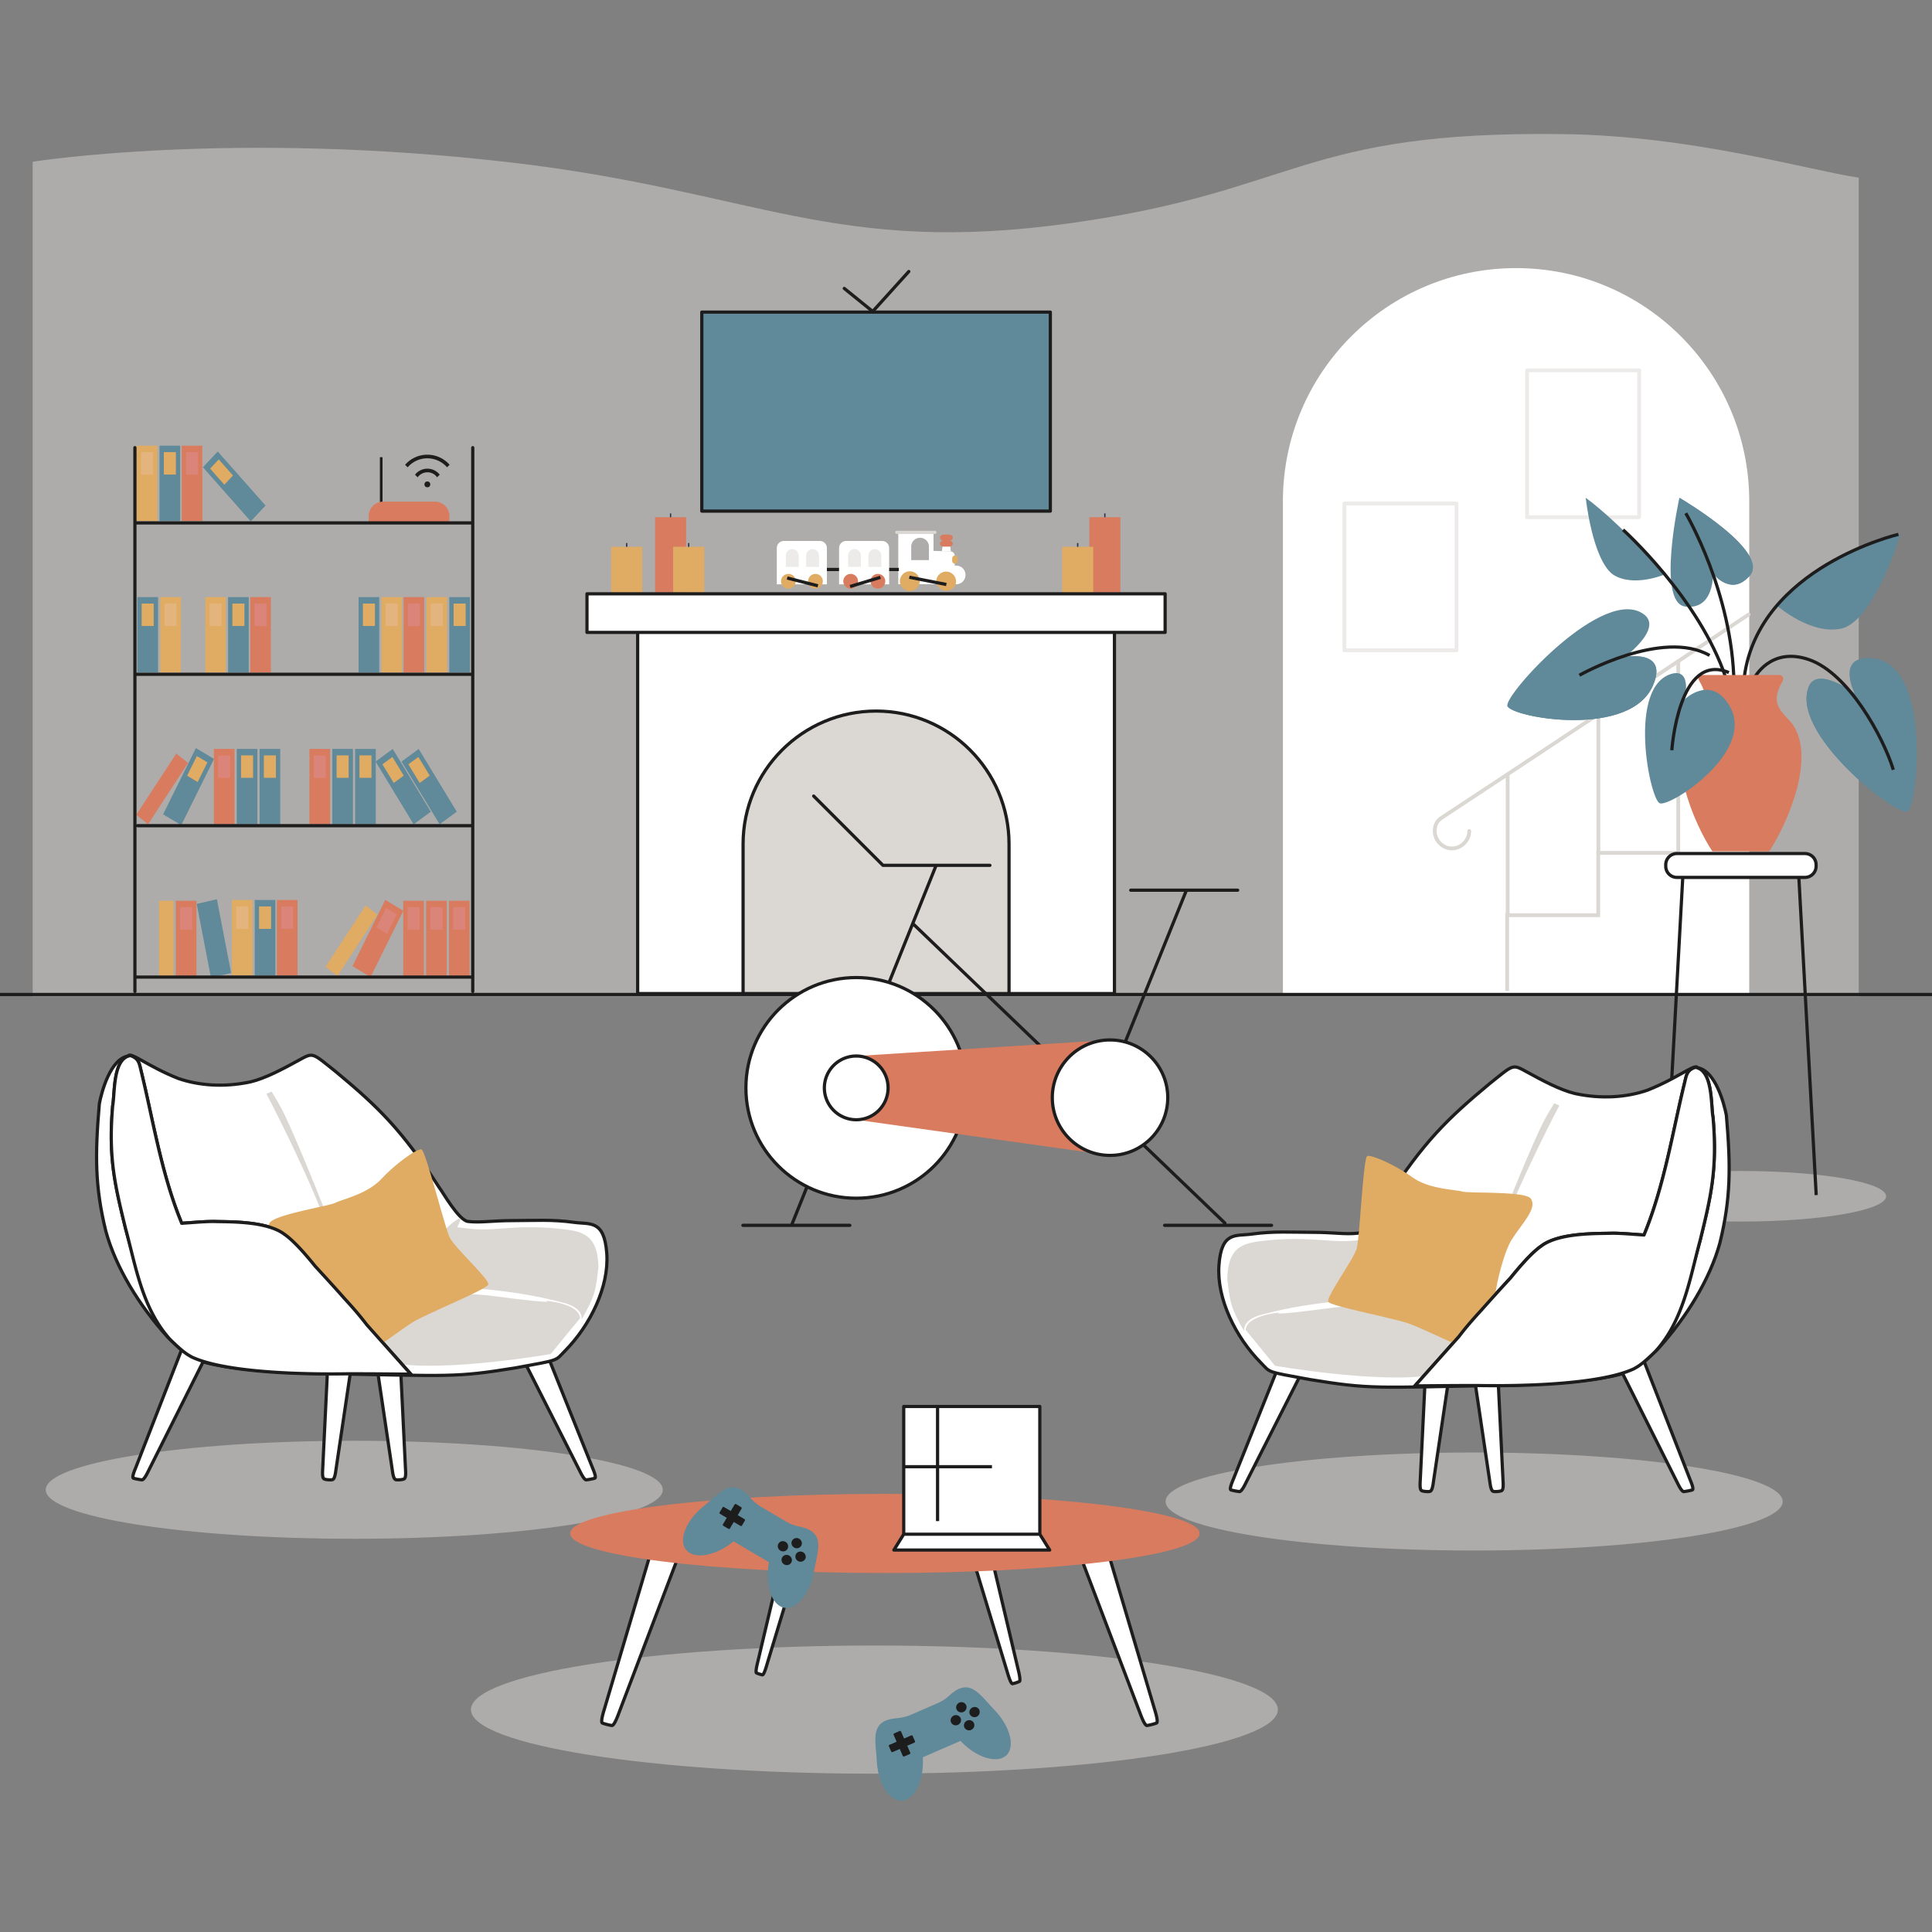 <svg width="450" height="450" viewBox="0 0 450 450" fill="none" xmlns="http://www.w3.org/2000/svg"><rect x="0" y="0" width="450" height="450" fill="#808080" stroke="none"/><g clip-path="url(#clip0_1398_999)"><g clip-path="url(#clip1_1398_999)"><path opacity=".5" d="M432.938 41.383c-11.897-1.781-38.761-9.758-68.818-10.148-61.29-.796-61.548 13.248-114.371 20.688-55.43 7.807-73.703-7.417-130.499-14.053-65.277-7.627-111.64-.196-111.64-.196V232.05h425.328V41.383z" fill="#DBD8D4"/><path d="M407.431 231.624V116.753c0-29.994-24.314-54.309-54.308-54.309s-54.309 24.315-54.309 54.309v114.872" fill="#fff"/><path d="M407.291 184.143h-16.394v14.514h-18.632v14.512h-21.219v17.661" stroke="#DBD8D4" stroke-width=".881" stroke-miterlimit="10"/><path d="M342.218 193.565c0 2.188-1.855 4.047-4.043 4.047-2.187 0-3.992-1.875-3.992-4.063 0-1.409.597-2.416 1.553-3.038 6.104-3.971 71.554-47.371 71.554-47.371" stroke="#DBD8D4" stroke-width=".881" stroke-linecap="round" stroke-linejoin="round"/><path d="M390.896 184.143v-30.435M372.297 198.939v-33.113M351.161 213.169v-33.112" stroke="#DBD8D4" stroke-width=".881" stroke-miterlimit="10"/><path d="M450 231.634H-.587" stroke="#1E1D1D" stroke-width=".749" stroke-miterlimit="10"/><path opacity=".5" d="M381.798 86.276h-26.115v34.193h26.115V86.276zM339.244 117.276h-26.115v34.193h26.115v-34.193z" stroke="#DBD8D4" stroke-width=".881" stroke-linecap="round" stroke-linejoin="round"/><path opacity=".5" d="M343.358 361.145c39.688 0 71.862-5.111 71.862-11.415 0-6.304-32.174-11.415-71.862-11.415-39.688 0-71.862 5.111-71.862 11.415 0 6.304 32.174 11.415 71.862 11.415zM203.664 413.129c51.901 0 93.975-6.683 93.975-14.927s-42.074-14.927-93.975-14.927c-51.901 0-93.975 6.683-93.975 14.927s42.074 14.927 93.975 14.927z" fill="#DBD8D4"/><path d="M208.5 123.994c0 .2.162.362.361.362h8.918a.362.362 0 100-.724h-8.918c-.2 0-.361.163-.361.362z" fill="#DBD8D4"/><path d="M217.431 131.739v-7.383h-8.204v11.728h13.486a2.173 2.173 0 000-4.346l-5.282.001zm-3.128-6.48c1.14 0 2.063.923 2.063 2.062v3.144h-4.125v-3.144c0-1.139.923-2.062 2.062-2.062z" fill="#fff"/><path d="M221.367 128.425l-4.024-.117v3.596l5.029-.165v-2.309c0-.555-.45-1.005-1.005-1.005z" fill="#fff"/><path d="M219.665 126.344c.046-.334.272-.578.536-.578h.465c.264 0 .49.244.536.578l.285 2.082h-2.107l.285-2.082z" fill="#fff"/><path d="M219.143 124.773a.896.896 0 01.631-.249h1.318c.243 0 .474.092.631.249.45.455.069 1.149-.631 1.149h-1.318c-.701 0-1.081-.694-.631-1.149zM219.143 127.07c.157.158.388.25.631.25h1.318a.893.893 0 00.631-.25c.45-.454.069-1.148-.631-1.148h-1.32c-.7 0-1.081.694-.631 1.148h.002z" fill="#D97B5E"/><path d="M221.784 130.673a.647.647 0 001.293 0v-.649a.647.647 0 00-1.293 0v.649zM214.181 135.768a2.306 2.306 0 10-4.543-.797 2.306 2.306 0 004.543.797zM222.666 135.742a2.307 2.307 0 00-4.551-.744 2.307 2.307 0 004.551.744z" fill="#E0AB62"/><path d="M209.367 132.642h-18.393M211.801 134.451l8.621 1.691" stroke="#1E1D1D" stroke-width=".749" stroke-miterlimit="10"/><path d="M197.077 125.999h8.383c.906 0 1.64.735 1.64 1.641v8.467h-11.664v-8.467c0-.906.735-1.641 1.641-1.641z" fill="#fff"/><path opacity=".5" d="M199.033 127.892c.827 0 1.5.673 1.5 1.5v2.659h-3v-2.659c0-.827.673-1.5 1.5-1.5zM203.767 127.892c.827 0 1.499.673 1.499 1.5v2.659h-2.999v-2.659c0-.827.672-1.5 1.5-1.5z" fill="#DBD8D4"/><path d="M198.137 137.101a1.713 1.713 0 100-3.427 1.713 1.713 0 000 3.427zM204.44 137.101a1.714 1.714 0 10.001-3.427 1.714 1.714 0 00-.001 3.427z" fill="#D97B5E"/><path d="M182.574 125.999h8.382c.906 0 1.641.735 1.641 1.641v8.467h-11.665v-8.467c0-.906.735-1.641 1.641-1.641h.001z" fill="#fff"/><path opacity=".5" d="M184.529 127.892c.827 0 1.499.673 1.499 1.5v2.659h-2.999v-2.659c0-.827.672-1.5 1.5-1.5zM189.263 127.892c.827 0 1.499.673 1.499 1.5v2.659h-2.999v-2.659c0-.827.672-1.5 1.5-1.5z" fill="#DBD8D4"/><path d="M183.633 137.101a1.713 1.713 0 100-3.427 1.713 1.713 0 000 3.427zM189.937 137.101a1.713 1.713 0 100-3.427 1.713 1.713 0 000 3.427z" fill="#E0AB62"/><path d="M198.002 136.605l7.067-2.133M183.353 134.628l7.155 1.82" stroke="#1E1D1D" stroke-width=".749" stroke-miterlimit="10"/><path fill-rule="evenodd" clip-rule="evenodd" d="M86.318 227.557l-4.22-2.523 7.636-15.426 4.219 2.523-7.635 15.426z" fill="#D97B5E"/><path fill-rule="evenodd" clip-rule="evenodd" d="M90.15 217.519l-2.466-1.475 2.273-4.592 2.465 1.474-2.273 4.593z" fill="#DB847A"/><path d="M98.733 209.802h-4.804v17.561h4.803v-17.561z" fill="#D97B5E"/><path d="M97.734 211.305h-2.806v5.227h2.806v-5.227z" fill="#DB847A"/><path d="M45.755 209.802h-4.803v17.561h4.803v-17.561z" fill="#D97B5E"/><path d="M44.757 211.305H41.95v5.227h2.807v-5.227z" fill="#DB847A"/><path d="M104.054 209.802h-4.803v17.561h4.803v-17.561z" fill="#D97B5E"/><path d="M103.055 211.305h-2.806v5.227h2.806v-5.227z" fill="#DB847A"/><path d="M109.376 209.802h-4.804v17.561h4.804v-17.561z" fill="#D97B5E"/><path d="M108.377 211.305h-2.806v5.227h2.806v-5.227z" fill="#DB847A"/><path d="M40.434 209.802H37.04v17.561h3.394v-17.561z" fill="#E0AB62"/><path fill-rule="evenodd" clip-rule="evenodd" d="M78.597 227.335l-2.758-2.175 9.317-14.267 2.757 2.175-9.316 14.267z" fill="#E0AB62"/><path fill-rule="evenodd" clip-rule="evenodd" d="M42.21 192.195l-4.22-2.523 7.636-15.426 4.22 2.523-7.635 15.426z" fill="#608999"/><path fill-rule="evenodd" clip-rule="evenodd" d="M46.042 182.156l-2.465-1.474 2.272-4.591 2.467 1.474-2.274 4.591z" fill="#E0AB62"/><path d="M54.625 174.44H49.82v17.561h4.804V174.44z" fill="#D97B5E"/><path d="M53.627 175.943H50.82v5.226h2.806v-5.226z" fill="#DB847A"/><path d="M59.947 174.44h-4.803v17.561h4.803V174.44z" fill="#608999"/><path d="M58.948 175.943h-2.806v5.226h2.806v-5.226z" fill="#E0AB62"/><path d="M65.269 174.44h-4.804v17.561h4.804V174.44z" fill="#608999"/><path d="M64.27 175.943h-2.807v5.226h2.807v-5.226z" fill="#E0AB62"/><path fill-rule="evenodd" clip-rule="evenodd" d="M34.49 191.974l-2.758-2.175 9.316-14.268 2.758 2.176-9.316 14.267z" fill="#D97B5E"/><path d="M76.88 174.44h-4.803v17.561h4.803V174.44z" fill="#D97B5E"/><path d="M75.881 175.943h-2.806v5.226h2.806v-5.226z" fill="#DB847A"/><path d="M82.202 174.44H77.4v17.561h4.803V174.44z" fill="#608999"/><path d="M81.204 175.943h-2.806v5.226h2.806v-5.226z" fill="#E0AB62"/><path d="M87.524 174.44H82.72v17.561h4.804V174.44z" fill="#608999"/><path d="M86.525 175.943H83.72v5.226h2.806v-5.226z" fill="#E0AB62"/><path d="M88.33 139.078h-4.803v17.562h4.804v-17.562z" fill="#608999"/><path d="M87.332 140.581h-2.807v5.227h2.807v-5.227zM93.652 139.078H88.85v17.562h4.803v-17.562z" fill="#E0AB62"/><path d="M92.653 140.581h-2.806v5.227h2.806v-5.227z" fill="#E3B47E"/><path d="M98.813 139.078h-4.804v17.562h4.804v-17.562z" fill="#D97B5E"/><path d="M97.814 140.581h-2.806v5.227h2.806v-5.227z" fill="#DB847A"/><path d="M104.134 139.078h-4.803v17.562h4.803v-17.562z" fill="#E0AB62"/><path d="M103.136 140.581h-2.806v5.227h2.806v-5.227z" fill="#E3B47E"/><path d="M109.457 139.078h-4.804v17.562h4.804v-17.562z" fill="#608999"/><path d="M108.458 140.581h-2.806v5.227h2.806v-5.227z" fill="#E0AB62"/><path d="M36.805 139.078h-4.803v17.562h4.803v-17.562z" fill="#608999"/><path d="M35.806 140.581H33v5.227h2.806v-5.227zM42.127 139.078h-4.804v17.562h4.804v-17.562z" fill="#E0AB62"/><path d="M41.128 140.581h-2.806v5.227h2.806v-5.227z" fill="#E3B47E"/><path d="M63.092 139.078H58.29v17.562h4.803v-17.562z" fill="#D97B5E"/><path d="M62.093 140.581h-2.806v5.227h2.806v-5.227z" fill="#DB847A"/><path d="M52.609 139.078h-4.804v17.562h4.804v-17.562z" fill="#E0AB62"/><path d="M51.61 140.581h-2.805v5.227h2.806v-5.227z" fill="#E3B47E"/><path d="M57.931 139.078h-4.803v17.562h4.803v-17.562z" fill="#608999"/><path d="M56.932 140.581h-2.806v5.227h2.806v-5.227z" fill="#E0AB62"/><path d="M69.3 209.625h-4.803v17.561h4.804v-17.561z" fill="#D97B5E"/><path d="M68.302 211.127h-2.807v5.227h2.807v-5.227z" fill="#DB847A"/><path d="M58.818 209.625h-4.804v17.561h4.804v-17.561z" fill="#E0AB62"/><path d="M57.82 211.127h-2.807v5.227h2.807v-5.227z" fill="#E3B47E"/><path d="M64.14 209.625h-4.803v17.561h4.803v-17.561z" fill="#608999"/><path d="M63.141 211.127h-2.806v5.227h2.806v-5.227z" fill="#E0AB62"/><path d="M47.126 103.805h-4.803v17.561h4.803v-17.561z" fill="#D97B5E"/><path d="M46.128 105.308h-2.806v5.227h2.806v-5.227z" fill="#DB847A"/><path d="M36.644 103.805h-4.803v17.561h4.803v-17.561z" fill="#E0AB62"/><path d="M35.645 105.308H32.84v5.227h2.806v-5.227z" fill="#E3B47E"/><path d="M41.966 103.805h-4.804v17.561h4.804v-17.561z" fill="#608999"/><path d="M40.967 105.308H38.16v5.227h2.807v-5.227z" fill="#E0AB62"/><path fill-rule="evenodd" clip-rule="evenodd" d="M61.853 117.75l-3.445 3.681-11.137-12.592 3.444-3.681 11.138 12.592z" fill="#608999"/><path fill-rule="evenodd" clip-rule="evenodd" d="M54.268 110.749l-2.013 2.15-3.315-3.748 2.013-2.15 3.315 3.748z" fill="#E0AB62"/><path fill-rule="evenodd" clip-rule="evenodd" d="M100.343 189.059l-3.995 2.931-8.868-14.608 3.995-2.931 8.868 14.608z" fill="#608999"/><path fill-rule="evenodd" clip-rule="evenodd" d="M94.043 180.658l-2.335 1.713-2.64-4.348 2.336-1.712 2.64 4.347z" fill="#E0AB62"/><path fill-rule="evenodd" clip-rule="evenodd" d="M106.391 189.059l-3.996 2.931-8.868-14.608 3.996-2.931 8.868 14.608z" fill="#608999"/><path fill-rule="evenodd" clip-rule="evenodd" d="M100.091 180.658l-2.335 1.713-2.64-4.348 2.335-1.712 2.64 4.347z" fill="#E0AB62"/><path fill-rule="evenodd" clip-rule="evenodd" d="M53.83 226.625l-4.699 1.094-3.312-17.179 4.7-1.095 3.311 17.18z" fill="#608999"/><path d="M100.218 112.822c0 .902-1.353.902-1.353 0s1.353-.902 1.353 0zM99.542 106.754c1.839 0 3.467.825 4.587 2.092l.592-.592a6.906 6.906 0 00-5.18-2.347 6.872 6.872 0 00-5.18 2.347l.593.592a6.003 6.003 0 014.588-2.092zM101.804 111.173l.613-.614a3.68 3.68 0 00-2.876-1.395 3.681 3.681 0 00-2.876 1.395l.614.614a2.811 2.811 0 012.284-1.163 2.68 2.68 0 012.241 1.163zM89.1 106.484h-.618v12.398h.619v-12.398z" fill="#1E1D1D"/><path d="M89.244 116.839h12.062a3.375 3.375 0 013.374 3.375v1.756H85.869v-1.756a3.377 3.377 0 013.375-3.375z" fill="#D97B5E"/><path d="M31.422 104.268v126.661M109.702 121.795H31.575M109.702 157.056H31.575M109.702 192.318H32.069M109.702 227.581H31.575M110.113 104.268v126.661" stroke="#1E1D1D" stroke-width=".749" stroke-linecap="round" stroke-linejoin="round"/><path d="M244.641 72.697h-81.179v46.349h81.179V72.697z" fill="#608999" stroke="#1E1D1D" stroke-width=".749" stroke-linecap="round" stroke-linejoin="round"/><path d="M196.649 67.18l6.62 5.366 8.409-9.303" stroke="#1E1D1D" stroke-width=".749" stroke-linecap="round" stroke-linejoin="round"/><path d="M260.961 137.995h-7.238V120.47h7.238v17.525z" fill="#D97B5E"/><path d="M254.634 138.016h-7.238v-10.665h7.238v10.665z" fill="#E0AB62"/><path d="M257.497 119.587h-.312v.883h.312v-.883zM251.171 126.484h-.311v.883h.311v-.883z" fill="#2C3451"/><path d="M159.809 137.995h-7.238V120.47h7.238v17.525z" fill="#D97B5E"/><path d="M164.028 138.016h-7.238v-10.665h7.238v10.665z" fill="#E0AB62"/><path d="M156.345 119.587h-.312v.883h.312v-.883zM160.566 126.484h-.312v.883h.312v-.883z" fill="#2C3451"/><path d="M149.582 138.016h-7.238v-10.665h7.238v10.665z" fill="#E0AB62"/><path d="M146.12 126.484h-.312v.883h.312v-.883z" fill="#2C3451"/><path d="M259.579 147.298H148.524v84.122h111.055v-84.122zM271.381 138.31H136.72v8.987h134.661v-8.987z" fill="#fff" stroke="#1E1D1D" stroke-width=".749" stroke-linecap="round" stroke-linejoin="round"/><path d="M204.051 165.62c17.095 0 30.972 13.878 30.972 30.972v34.828h-61.945v-34.828c0-17.095 13.879-30.972 30.972-30.972h.001z" fill="#DBD8D4" stroke="#1E1D1D" stroke-width=".749" stroke-linecap="round" stroke-linejoin="round"/><path opacity=".5" d="M405.442 284.525c18.708 0 33.873-2.637 33.873-5.89 0-3.253-15.165-5.89-33.873-5.89s-33.873 2.637-33.873 5.89c0 3.253 15.165 5.89 33.873 5.89z" fill="#DBD8D4"/><path d="M418.869 202.192l4.16 76.169M392.066 202.192l-4.161 76.169" stroke="#1E1D1D" stroke-width=".749" stroke-miterlimit="10"/><path d="M420.399 198.806h-29.81a2.606 2.606 0 00-2.606 2.606v.347a2.606 2.606 0 002.606 2.606h29.81a2.606 2.606 0 002.606-2.606v-.347a2.606 2.606 0 00-2.606-2.606z" fill="#fff" stroke="#1E1D1D" stroke-width=".749" stroke-linecap="round" stroke-linejoin="round"/><path d="M378.438 153.012s8.591-6.335 4.711-9.719c-9.114-7.589-32.664 18.372-32.055 21.087.61 2.714 29.202 7.916 34.094-5.176 3.164-8.03-6.75-6.192-6.75-6.192z" fill="#608999"/><path d="M378.439 153.012s-7.185.564-27.344 11.368c.609 2.714 29.202 7.916 34.093-5.176 3.164-8.03-6.749-6.192-6.749-6.192zM432.009 161.549s-8.517-6.434-10.657-1.752c-4.683 10.897 20.534 30.499 22.963 29.143 2.428-1.357 5.653-34.658-8.29-35.623-8.599-.749-4.016 8.232-4.016 8.232z" fill="#608999"/><path d="M432.009 161.549s-8.517-6.433-10.657-1.751c-4.683 10.896 20.534 30.499 22.963 29.142-.698-6.398-7.964-24.758-12.306-27.391zM398.969 133.558s.411 8.549-6.411 7.727c-6.823-.822-1.397-25.341-1.397-25.341s22.03 12.846 16.111 18.436c-4.203 4.511-8.303-.822-8.303-.822z" fill="#608999"/><path d="M398.969 133.558l-7.808-17.614s22.03 12.846 16.111 18.436c-4.203 4.511-8.303-.822-8.303-.822zM413.871 141.045c6.031-7.848 16.556-12.557 28.776-16.615 0 0-5.713 19.153-13.193 21.825-7.317 2.096-15.583-5.21-15.583-5.21zM387.928 133.736s-10.72-12.022-18.581-17.792c0 0 1.503 14.16 6.272 17.827 4.784 3.214 12.31-.035 12.31-.035h-.001z" fill="#608999"/><path d="M442.18 124.463s-32.51 7.634-35.906 33.231M367.88 157.278s19.276-10.918 30.319-4.617M378.048 123.402s17.78 15.971 23.956 34.562M392.646 119.535s10.918 18.466 11.229 39.739M408.554 158.026s3.743-7.549 12.851-4.367c9.109 3.182 17.219 17.904 19.589 25.64" stroke="#1E1D1D" stroke-width=".749" stroke-miterlimit="10"/><path fill-rule="evenodd" clip-rule="evenodd" d="M396.497 157.227h17.927c.717 0 1.127.717.82 1.332-2.767 4.713-1.024 6.557 1.434 9.117 7.171 7.581-.615 24.689-4.61 30.629h-13.216c-3.996-5.942-11.679-23.049-4.508-30.629 2.458-2.561 4.199-4.405 1.435-9.117-.409-.615 0-1.332.717-1.332h.001z" fill="#D97B5E"/><path d="M392.368 162.893s1.805-7.08-2.824-6.003c-10.607 2.722-5.325 29.198-2.964 30.207 2.362 1.01 23.135-12.401 15.977-23.136-4.303-6.708-10.189-1.068-10.189-1.068z" fill="#608999"/><path d="M389.402 174.745s1.56-23.082 13.288-18.092" stroke="#1E1D1D" stroke-width=".749" stroke-miterlimit="10"/><path d="M218.006 201.643l-33.525 83.456M212.625 215.13l72.672 69.746M276.238 207.608l-20.761 51.482M288.279 207.343h-24.908M197.942 285.402h-24.908M296.172 285.402h-24.908M230.569 201.555H205.66l-16.138-16.138" stroke="#1E1D1D" stroke-width=".749" stroke-linecap="round" stroke-linejoin="round"/><path d="M199.433 279.087c14.192 0 25.698-11.505 25.698-25.698 0-14.192-11.506-25.698-25.698-25.698-14.193 0-25.698 11.506-25.698 25.698 0 14.193 11.505 25.698 25.698 25.698z" fill="#fff" stroke="#1E1D1D" stroke-width=".749" stroke-linecap="round" stroke-linejoin="round"/><path d="M258.547 242.225l-59.114 3.744v14.841l59.114 8.304v-26.889z" fill="#D97B5E"/><path d="M199.433 260.81a7.42 7.42 0 10-.002-14.842 7.42 7.42 0 00.002 14.842zM258.547 269.114c7.425 0 13.444-6.02 13.444-13.445 0-7.425-6.019-13.444-13.444-13.444-7.425 0-13.444 6.019-13.444 13.444 0 7.425 6.019 13.445 13.444 13.445z" fill="#fff" stroke="#1E1D1D" stroke-width=".749" stroke-linecap="round" stroke-linejoin="round"/><path d="M303.419 319.259l-13.231 26.126-.184.368-.174.332-.166.295-.157.258-.148.221-.14.185-.131.148-.122.111-.113.074-.105.038-.063.004-.182-.02-.246-.037-.03-.005-.163-.025-.236-.042-.251-.047-.235-.05-.149-.035-.042-.009-.232-.054-.179-.049-.061-.028-.056-.07-.033-.103-.009-.138.014-.173.038-.207.061-.241.085-.276.108-.31.131-.345.155-.378 10.644-26.593" fill="#fff"/><path d="M303.419 319.259l-13.231 26.126-.184.368-.174.332-.166.295-.157.258-.148.221-.14.185-.131.148-.122.111-.113.074-.105.038-.063.004-.182-.02-.246-.037-.03-.005-.163-.025-.236-.042-.251-.047-.235-.05-.149-.035-.042-.009-.232-.054-.179-.049-.061-.028-.056-.07-.033-.103-.009-.138.014-.173.038-.207.061-.241.085-.276.108-.31.131-.345.155-.378 10.644-26.593" stroke="#1E1D1D" stroke-width=".749" stroke-linecap="round" stroke-linejoin="round"/><path d="M332.081 318.503l-1.285 26.459-.022.375-.011.34v.305l.012.27.023.235.032.2.044.164.055.131.065.094.072.075.072.054.185.07.281.064.343.048.365.028.342.004.277-.02.179-.043.083-.042.065-.064.014-.014.069-.069.079-.12.076-.155.072-.192.067-.228.064-.264.06-.3.056-.337.051-.372 3.903-26.259-.18-.187-.502-.191-.762-.171-.931-.131-.987-.076-.925-.011-.751.055-.487.115-.163.16z" fill="#fff" stroke="#1E1D1D" stroke-width=".749" stroke-linecap="round" stroke-linejoin="round"/><path d="M293.645 317.376c-5.852-5.914-10.288-14.918-9.729-22.674.576-7.978 3.914-6.741 7.626-7.261 5.136-.719 9.365-.411 14.111-.411 5.069 0 7.55.536 10.543.207 2.225-.177 6.247-7.379 6.686-7.818 8.724-13.47 14.224-18.827 24.044-26.987 5.767-4.601 5.267-4.63 8.754-2.734 3.425 1.896 7.739 4.197 11.194 5.018 6.269 1.345 12.142.838 16.846-.787 7.09-2.802 11.215-6.362 11.66-5.227 4.148.648 6.191 8.291 6.724 11.064 1.035 11.974 1.039 19.341-1.507 29.729-2.301 8.445-7.812 17.392-14.35 24.606-2.919 2.849-4.534 4.28-5.795 4.905-6.727 3.334-28.4 3.635-31.505 3.69-28.714.518-29.667.941-43.904-1.382-10.425-1.912-9.017-1.537-11.398-3.938z" fill="#fff" stroke="#1E1D1D" stroke-width=".749" stroke-linecap="round" stroke-linejoin="round"/><path d="M361.997 256.98c.383.177 1.208.511 1.208.511s-9.545 17.976-14.923 32.857l-.544-1.021s6.913-17.791 11.069-26.634c1.228-2.612 3.189-5.713 3.189-5.713h.001zM345.786 306.479s-20.146-3.879-35.732-1.838c-15.586 2.043-11.986 1.07-11.986 1.07s-7.746.611-7.928 4.059l6.846 8.347s23.822 4.13 36.073 2.224c12.252-1.906 12.727-13.862 12.727-13.862z" fill="#DBD8D4"/><path d="M285.856 297.784c.617 5.754.891 6.919 3.905 12.262-.178-2.605 3.083-3.631 4.72-3.991 12.016-3.205 23.085-3.303 31.543-4.233l-.003-.024c.752-2.752-1.05-11.464-7.859-15.369-.53.466.871 2.142.438 2.176-2.993.328-4.735.726-10.07.274-4.735-.335-8.331-.469-13.015 0-5.48.548-9.446.936-9.659 8.905z" fill="#DBD8D4"/><path d="M339.805 311.307c1.705-2.235 3.423-4.187 5.234-6.152a467.365 467.365 0 016.791-7.493c2.048-2.524 4.867-5.842 7.169-7.439 4.207-3.204 13.372-2.86 16.459-2.982 2.272-.006 4.929.258 7.471.418v-.016c4.766-11.485 6.755-24.478 9.432-35.36.446-1.816.5-3.004 2.519-3.681 4.148.648 3.587 8.894 4.119 11.667 1.035 11.974-.468 18.29-3.014 28.679-2.302 8.445-4.696 17.905-11.235 25.117-2.919 2.85-2.957 4.069-4.187 4.755-7.289 3.67-28.962 3.821-32.104 3.894-1.669-.003-3.245-.003-4.735 0h-.309l-1.085.003h-.385l-1.314.005-.428.002c-.95.003-1.86.008-2.735.014l-.258.001-.655.005-.331.002-1.49.012c-.116 0-.232.002-.346.003-.239.001-.474.003-.706.006l-.321.002-3.226.029-.178.001c-.132.001-.383.126-.513.127l10.358-11.617.003-.002z" fill="#fff" stroke="#1E1D1D" stroke-width=".749" stroke-linecap="round" stroke-linejoin="round"/><path d="M377.117 318.277l13.579 27.107.184.369.174.332.166.295.157.258.148.221.14.185.131.148.122.111.113.074.105.038.063.004.181-.02.247-.037.193-.03.236-.042.25-.047.235-.05.192-.044.232-.054.179-.049.061-.028.056-.07.033-.103.009-.138-.014-.173-.038-.207-.061-.241-.085-.276-.108-.31-.131-.345-.156-.378-11.306-29.064" fill="#fff"/><path d="M377.117 318.277l13.579 27.107.184.369.174.332.166.295.157.258.148.221.14.185.131.148.122.111.113.074.105.038.063.004.181-.02.247-.037.193-.03.236-.042.25-.047.235-.05.192-.044.232-.054.179-.049.061-.028.056-.07.033-.103.009-.138-.014-.173-.038-.207-.061-.241-.085-.276-.108-.31-.131-.345-.156-.378-11.306-29.064" stroke="#1E1D1D" stroke-width=".749" stroke-linecap="round" stroke-linejoin="round"/><path d="M348.803 318.503l1.285 26.46.022.374.011.34-.001.305-.01.27-.023.235-.033.2-.044.165-.055.13-.066.094-.071.075-.071.054-.185.07-.281.064-.344.048-.365.028-.342.004-.277-.02-.18-.043-.082-.042-.065-.064-.083-.083-.079-.12-.076-.155-.072-.192-.067-.228-.064-.264-.06-.3-.056-.337-.052-.371-3.901-26.26" fill="#fff"/><path d="M348.803 318.503l1.285 26.46.022.374.011.34-.001.305-.01.27-.023.235-.033.2-.044.165-.055.13-.066.094-.071.075-.071.054-.185.07-.281.064-.344.048-.365.028-.342.004-.277-.02-.18-.043-.082-.042-.065-.064-.083-.083-.079-.12-.076-.155-.072-.192-.067-.228-.064-.264-.06-.3-.056-.337-.052-.371-3.901-26.26" stroke="#1E1D1D" stroke-width=".749" stroke-linecap="round" stroke-linejoin="round"/><path d="M345.48 309.206s.424-1.464 1.193-3.467c.001-.004 1.662-.22 1.662-.22.346-.902-.291-1.526-.205-2.667.321-4.254 2.416-11.647 3.92-14.016 2.592-4.065 6.002-7.325 4.537-9.605a.909.909 0 00-.2-.223c-.027-.022-.066-.042-.098-.064a1.824 1.824 0 00-.226-.135c-.047-.023-.101-.044-.153-.066a3.464 3.464 0 00-.287-.109c-.062-.022-.127-.041-.195-.061a7.186 7.186 0 00-.348-.094c-.075-.017-.149-.036-.228-.053a15.273 15.273 0 00-.414-.081c-.082-.015-.162-.03-.246-.044a24.5 24.5 0 00-.498-.074c-.079-.01-.154-.023-.235-.033a31.44 31.44 0 00-1.11-.118c-.163-.015-.324-.03-.491-.043a42.313 42.313 0 00-.545-.039l-.304-.021a66.468 66.468 0 00-.683-.04l-.141-.008a167.927 167.927 0 00-5.133-.157c-.329-.007-.65-.014-.959-.019-1.711-.04-3.044-.086-3.503-.213-1.859-.52-7.709-.506-11.723-3.392-4.014-2.887-9.526-5.286-10.426-4.857-.901.429-1.757 18.806-2.404 21.378-.299 1.183-1.861 3.71-3.403 6.199-1.479 2.386-2.936 4.742-3.232 5.834-.066.243-.069.426-.006.531.055.09.218.197.477.309 2.365 1.066 12.546 3.082 17.136 4.393a18.27 18.27 0 011.54.496c2.417.938 7.499 3.31 11.005 4.895 1.547.7 2.788 1.248 3.356 1.445 1.848.65 1.797-.193 2.37-1.154.572-.961.198-4.406.198-4.406l.002-.001z" fill="#E0AB62"/><path d="M339.804 311.307c1.706-2.235 3.424-4.187 5.235-6.152a467.365 467.365 0 016.791-7.493c2.048-2.524 4.867-5.842 7.169-7.439 4.207-3.204 13.372-2.86 16.459-2.982 2.272-.006 4.929.258 7.471.418v-.016c4.766-11.485 6.755-24.477 9.432-35.36.446-1.816.5-3.004 2.519-3.681 4.148.648 3.587 8.894 4.119 11.667 1.035 11.974-.468 18.29-3.014 28.679-2.302 8.445-3.821 18.557-10.358 25.77-2.919 2.85-3.833 3.417-5.063 4.102-9.872 4.593-35.349 3.891-36.838 3.893h-.309l-1.086.003-.384.001a547.17 547.17 0 00-1.743.006c-.949.003-1.859.009-2.734.014l-.259.002-.654.004c-.111 0-.222.002-.331.003l-1.49.011c-.117 0-.232.002-.347.003-.238.001-.474.003-.705.006-.108 0-.214.002-.321.003l-3.226.028-.178.001c-.133.001-.383.126-.513.127l10.358-11.617v-.001z" fill="#fff" stroke="#1E1D1D" stroke-width=".749" stroke-linecap="round" stroke-linejoin="round"/><path opacity=".5" d="M82.515 358.413c39.688 0 71.862-5.111 71.862-11.415 0-6.305-32.174-11.415-71.862-11.415-39.689 0-71.862 5.11-71.862 11.415 0 6.304 32.173 11.415 71.862 11.415z" fill="#DBD8D4"/><path d="M121.828 316.527l13.232 26.125.183.369.174.332.166.294.158.258.148.222.139.185.131.148.122.111.113.074.105.038.064.004.18-.02.247-.038.03-.005.163-.024.236-.042.251-.048.235-.049.149-.036.043-.008.231-.055.179-.049.061-.027.056-.07.033-.104.01-.137-.014-.173-.038-.207-.062-.241-.084-.276-.109-.31-.131-.345-.155-.378-10.643-26.594" fill="#fff"/><path d="M121.828 316.527l13.232 26.125.183.369.174.332.166.294.158.258.148.222.139.185.131.148.122.111.113.074.105.038.064.004.18-.02.247-.038.03-.005.163-.024.236-.042.251-.048.235-.049.149-.036.043-.008.231-.055.179-.049.061-.027.056-.07.033-.104.01-.137-.014-.173-.038-.207-.062-.241-.084-.276-.109-.31-.131-.345-.155-.378-10.643-26.594" stroke="#1E1D1D" stroke-width=".749" stroke-linecap="round" stroke-linejoin="round"/><path d="M93.166 315.771l1.285 26.458.023.376.01.34v.305l-.011.269-.023.235-.033.2-.044.165-.055.13-.065.095-.072.074-.071.055-.185.07-.281.063-.344.049-.365.028-.342.004-.277-.021-.18-.042-.082-.042-.065-.065-.014-.014-.069-.068-.08-.12-.075-.156-.071-.191-.068-.228-.064-.265-.06-.299-.056-.337-.051-.373-3.902-26.259.18-.186.5-.191.763-.171.931-.131.987-.077.925-.01.752.054.486.116.163.16z" fill="#fff" stroke="#1E1D1D" stroke-width=".749" stroke-linecap="round" stroke-linejoin="round"/><path d="M131.602 314.644c5.852-5.914 10.289-14.918 9.729-22.674-.575-7.978-3.914-6.741-7.625-7.262-5.136-.719-9.365-.41-14.112-.41-5.068 0-7.549.535-10.542.207-2.226-.177-6.247-7.379-6.687-7.818-8.724-13.47-14.224-18.827-24.044-26.987-5.766-4.602-5.267-4.631-8.753-2.735-3.426 1.896-7.74 4.198-11.194 5.019-6.27 1.344-12.142.838-16.846-.788-7.09-2.802-11.215-6.361-11.66-5.226-4.148.647-6.191 8.291-6.724 11.063-1.036 11.975-1.04 19.341 1.506 29.73 2.302 8.445 7.813 17.392 14.35 24.605 2.92 2.85 4.535 4.281 5.796 4.906 6.727 3.334 28.4 3.635 31.505 3.69 28.714.518 29.667.941 43.903-1.382 10.426-1.912 9.017-1.537 11.398-3.938z" fill="#fff" stroke="#1E1D1D" stroke-width=".749" stroke-linecap="round" stroke-linejoin="round"/><path d="M63.25 254.248c-.383.177-1.208.51-1.208.51s9.545 17.977 14.923 32.858l.544-1.021s-6.913-17.792-11.068-26.634c-1.228-2.612-3.19-5.713-3.19-5.713zM79.461 303.746s20.147-3.879 35.732-1.838c15.586 2.043 11.986 1.07 11.986 1.07s7.747.611 7.928 4.059l-6.846 8.347s-23.822 4.13-36.073 2.224c-12.251-1.906-12.727-13.862-12.727-13.862z" fill="#DBD8D4"/><path d="M139.391 295.052c-.617 5.754-.891 6.919-3.905 12.262.178-2.605-3.083-3.631-4.72-3.991-12.016-3.205-23.085-3.303-31.543-4.233l.003-.024c-.752-2.752 1.05-11.464 7.859-15.369.53.466-.871 2.142-.438 2.176 2.993.328 4.735.726 10.07.274 4.735-.335 8.331-.468 13.015 0 5.48.548 9.446.936 9.659 8.905z" fill="#DBD8D4"/><path d="M85.442 308.574c-1.705-2.236-3.423-4.187-5.234-6.152-1.987-2.255-4.5-5.01-6.791-7.493-2.048-2.524-4.867-5.842-7.17-7.439-4.207-3.204-13.371-2.86-16.459-2.982-2.271-.006-4.928.258-7.47.418v-.016c-4.766-11.485-6.755-24.478-9.432-35.36-.447-1.816-.5-3.004-2.519-3.681-4.148.648-3.587 8.894-4.119 11.667-1.035 11.974.468 18.29 3.014 28.679 2.302 8.445 4.696 17.905 11.235 25.117 2.919 2.85 2.956 4.069 4.187 4.755 7.288 3.67 28.962 3.821 32.104 3.894 1.67-.003 3.245-.003 4.734 0h.31l1.085.003h.384l1.315.005.428.002c.95.003 1.86.008 2.735.014l.258.001.655.005.331.002 1.49.012c.116 0 .232.002.346.003.239.001.474.003.706.006l.32.002 3.227.029.178.001c.132.001.382.126.513.127l-10.358-11.617-.003-.002z" fill="#fff" stroke="#1E1D1D" stroke-width=".749" stroke-linecap="round" stroke-linejoin="round"/><path d="M48.13 315.544l-13.58 27.108-.183.369-.174.332-.166.294-.157.258-.148.222-.14.184-.13.148-.122.112-.114.074-.105.038-.063.004-.181-.021-.247-.037-.193-.03-.236-.041-.25-.048-.235-.049-.192-.044-.232-.055-.179-.049-.06-.028-.057-.069-.033-.104-.01-.137.015-.173.038-.207.061-.241.085-.276.108-.31.131-.345.156-.38 11.306-29.063" fill="#fff"/><path d="M48.13 315.544l-13.58 27.108-.183.369-.174.332-.166.294-.157.258-.148.222-.14.184-.13.148-.122.112-.114.074-.105.038-.063.004-.181-.021-.247-.037-.193-.03-.236-.041-.25-.048-.235-.049-.192-.044-.232-.055-.179-.049-.06-.028-.057-.069-.033-.104-.01-.137.015-.173.038-.207.061-.241.085-.276.108-.31.131-.345.156-.38 11.306-29.063" stroke="#1E1D1D" stroke-width=".749" stroke-linecap="round" stroke-linejoin="round"/><path d="M76.444 315.771l-1.285 26.458-.021.376-.012.34.001.305.01.269.024.235.032.2.044.165.055.13.066.095.071.074.072.054.185.071.28.063.344.049.365.028.342.004.278-.021.18-.042.081-.042.065-.065.083-.082.08-.12.075-.156.073-.191.067-.229.063-.264.06-.299.056-.337.052-.373 3.902-26.259" fill="#fff"/><path d="M76.444 315.771l-1.285 26.458-.021.376-.012.34.001.305.01.269.024.235.032.2.044.165.055.13.066.095.071.074.072.054.185.071.28.063.344.049.365.028.342.004.278-.021.18-.042.081-.042.065-.065.083-.082.08-.12.075-.156.073-.191.067-.229.063-.264.06-.299.056-.337.052-.373 3.902-26.259" stroke="#1E1D1D" stroke-width=".749" stroke-linecap="round" stroke-linejoin="round"/><path d="M79.517 312.183s-.703-1.353-1.852-3.165c-.001-.004-1.674.111-1.674.111-.517-.817-.015-1.554-.323-2.655-1.152-4.108-4.66-10.943-6.602-12.971-3.342-3.475-7.327-6.001-6.34-8.524a.914.914 0 01.153-.258c.023-.028.056-.055.082-.082a1.75 1.75 0 01.196-.176c.041-.032.09-.064.137-.096.08-.054.164-.109.259-.164a6.741 6.741 0 01.715-.354c.123-.053.255-.107.39-.161.077-.031.151-.062.232-.092.15-.057.311-.113.474-.17.076-.026.146-.052.224-.078.224-.075.456-.15.696-.224.12-.037.245-.073.368-.11.156-.047.311-.093.472-.139.172-.049.35-.097.526-.146l.295-.08c.217-.058.438-.115.661-.172l.137-.036a169.64 169.64 0 015.002-1.164c.321-.073.635-.142.936-.208 1.67-.377 2.968-.683 3.393-.899 1.721-.876 7.459-2.013 10.826-5.634 3.367-3.619 8.3-7.057 9.266-6.813.966.244 5.424 18.093 6.565 20.488.527 1.1 2.555 3.271 4.557 5.407 1.919 2.049 3.811 4.072 4.317 5.083.113.226.151.405.111.52-.037.099-.175.236-.407.397-2.109 1.51-11.694 5.491-15.936 7.679-.584.299-1.065.569-1.412.789-2.185 1.396-6.7 4.722-9.827 6.966-1.379.991-2.488 1.773-3.006 2.078-1.685 1.001-1.8.164-2.55-.665-.751-.829-1.062-4.281-1.062-4.281l.001-.001z" fill="#E0AB62"/><path d="M85.442 308.574c-1.705-2.235-3.423-4.187-5.234-6.152-1.987-2.255-4.5-5.01-6.791-7.493-2.048-2.524-4.867-5.842-7.17-7.439-4.207-3.204-13.371-2.86-16.459-2.982-2.271-.006-4.928.258-7.47.418v-.016c-4.766-11.485-6.755-24.478-9.432-35.36-.447-1.816-.5-3.004-2.519-3.681-4.148.648-3.587 8.894-4.119 11.667-1.035 11.974.468 18.29 3.014 28.679 2.302 8.445 3.82 18.557 10.358 25.77 2.919 2.85 3.833 3.417 5.063 4.102 9.872 4.593 35.349 3.891 36.838 3.893h.309a13534.424 13534.424 0 013.212.01 736.615 736.615 0 012.993.016l.655.004.331.003 1.49.011c.116 0 .232.002.346.003.24.001.474.003.706.006.108 0 .214.002.32.003l3.227.028.178.001c.132.001.383.126.513.127l-10.358-11.617v-.001zM157.968 358.675c.637.556.859 1.662.515 2.569l-14.279 37.603-.206.554-.196.498-.187.442-.176.388-.167.332-.157.276-.147.222-.137.167-.128.112-.118.056-.071.006-.204-.031-.278-.056-.216-.044-.265-.062-.282-.072-.265-.074-.215-.066-.261-.082-.201-.073-.069-.042-.063-.104-.037-.155-.011-.207.016-.259.042-.311.069-.362.095-.414.122-.465.148-.517.174-.569 12.089-40.817c.348-1.174 1.416-1.627 2.207-.936l2.857 2.493h.002zM251.711 358.675c-.637.556-.859 1.662-.514 2.569l14.278 37.603.206.554.197.498.187.442.176.388.166.332.157.276.147.222.138.167.128.112.118.056.071.006.204-.031.277-.056.217-.044.265-.062.282-.072.264-.074.215-.066.262-.082.201-.073.069-.042.063-.104.037-.155.011-.207-.016-.259-.043-.311-.068-.362-.095-.414-.122-.465-.148-.517-.174-.569-12.09-40.817c-.348-1.174-1.415-1.627-2.207-.936l-2.857 2.493h-.002zM187.182 356.45c.395.432.533 1.294.319 1.999l-8.875 29.277-.127.431-.122.387-.116.345-.11.301-.104.259-.098.216-.092.173-.085.129-.08.087-.073.044-.045.005-.126-.024-.173-.044-.135-.034-.165-.049-.175-.056-.165-.058-.134-.051-.162-.064-.125-.056-.042-.033-.04-.081-.023-.121-.006-.161.01-.202.026-.241.043-.282.059-.322.076-.363.093-.402.108-.443 7.514-31.779c.216-.914.88-1.267 1.372-.729l1.776 1.941.002.001zM224.52 352.557c-.466.509-.628 1.523-.377 2.353l10.445 34.457.151.507.144.456.136.405.13.355.122.305.115.254.107.204.101.152.093.102.086.052.053.005.149-.028.203-.051.158-.04.194-.057.206-.066.194-.068.158-.06.191-.076.147-.067.05-.039.047-.095.027-.143.008-.19-.011-.237-.031-.285-.05-.332-.07-.379-.089-.426-.108-.474-.128-.521-8.843-37.401c-.255-1.076-1.035-1.49-1.615-.857l-2.091 2.284-.002.001z" fill="#fff" stroke="#1E1D1D" stroke-width=".749" stroke-linecap="round" stroke-linejoin="round"/><path d="M206.109 366.387c40.485 0 73.305-4.127 73.305-9.218 0-5.092-32.82-9.219-73.305-9.219-40.485 0-73.304 4.127-73.304 9.219 0 5.091 32.819 9.218 73.304 9.218z" fill="#D97B5E"/><path d="M231.65 398.309c-3.658-3.834-5.817-7.738-10.567-3.357a9.274 9.274 0 01-2.644 1.727l-6.379 2.769c-1.008.437-2.053.634-3.067.751-6.446.471-5.07 4.715-4.77 10.009.3 5.291 2.961 9.432 5.911 9.183 2.954-.246 5.128-4.74 4.804-10.086l8.787-3.812c3.682 3.889 8.449 5.373 10.647 3.385 2.144-1.964.937-6.734-2.721-10.569h-.001z" fill="#608999"/><path d="M227.471 399.864c-.617.268-1.331-.002-1.591-.601-.26-.598.031-1.305.648-1.572.617-.267 1.331.003 1.591.601.202.621-.033 1.306-.648 1.572zM226.205 402.929c.618-.268.908-.972.648-1.572-.26-.6-.972-.869-1.59-.601-.619.268-.909.972-.649 1.572.26.6.973.869 1.591.601zM223.104 401.757c.618-.268.908-.972.648-1.572-.26-.6-.972-.869-1.591-.6-.618.268-.908.972-.648 1.572.26.6.973.869 1.591.6zM224.391 398.746c.618-.268.908-.972.648-1.572-.26-.6-.972-.869-1.591-.601-.618.269-.908.972-.648 1.572.26.6.972.869 1.591.601zM213.12 405.572c.047.108-.018.265-.13.312l-1.679.729.707 1.63c.046.108-.018.265-.13.313l-1.288.558c-.112.049-.27-.011-.317-.119l-.707-1.63-1.679.728c-.112.049-.27-.011-.317-.12l-.547-1.248c-.046-.108.018-.265.13-.313l1.679-.728-.706-1.63c-.047-.109.017-.266.129-.313l1.288-.559c.112-.048.27.012.317.12l.707 1.63 1.679-.729c.112-.048.27.012.318.12l.546 1.249z" fill="#1E1D1D"/><path d="M189.58 366.062c.951-5.213 2.84-9.254-3.496-10.521a9.258 9.258 0 01-2.951-1.125l-5.99-3.532c-.946-.558-1.719-1.289-2.411-2.04-4.171-4.938-6.795-1.33-10.9 2.025-4.104 3.353-5.89 7.94-3.954 10.18 1.935 2.244 6.848 1.361 10.983-2.043l8.249 4.868c-.981 5.265.62 9.992 3.521 10.602 2.848.58 5.999-3.201 6.95-8.415l-.001.001z" fill="#608999"/><path d="M185.865 363.596c-.578-.342-.78-1.078-.449-1.641.331-.562 1.074-.741 1.653-.4.579.342.781 1.079.449 1.641-.384.529-1.076.74-1.653.4zM184.294 363.974c.332-.563.131-1.298-.449-1.64-.58-.343-1.32-.164-1.653.399-.332.564-.131 1.298.449 1.64.581.343 1.321.164 1.653-.399zM183.42 360.777c.332-.564.131-1.298-.449-1.64-.581-.343-1.32-.164-1.653.399-.332.563-.131 1.298.449 1.64.581.343 1.321.164 1.653-.399zM186.612 360.048c.333-.563.131-1.297-.449-1.64-.58-.343-1.32-.164-1.653.4-.332.563-.131 1.297.449 1.64.581.342 1.321.163 1.653-.4zM172.812 355.341c-.06.102-.224.142-.329.08l-1.576-.931-.904 1.53c-.059.101-.224.142-.329.079l-1.209-.714c-.105-.061-.15-.225-.09-.327l.903-1.529-1.576-.93c-.105-.062-.15-.226-.09-.327l.688-1.177c.06-.101.225-.141.33-.079l1.576.931.903-1.53c.06-.101.225-.142.33-.079l1.209.713c.104.062.149.226.089.327l-.903 1.53 1.577.93c.104.062.149.226.089.327l-.688 1.176z" fill="#1E1D1D"/><path d="M242.194 327.597h-31.699v29.75h31.699v-29.75zM242.195 357.347h-31.7l-2.296 3.687h36.291l-2.295-3.687z" fill="#fff" stroke="#1E1D1D" stroke-width=".749" stroke-linecap="round" stroke-linejoin="round"/><path d="M218.376 327.66v26.636M210.579 341.624h20.469" stroke="#1E1D1D" stroke-width=".749" stroke-miterlimit="10"/></g></g><defs><clipPath id="clip0_1398_999"><path fill="#fff" d="M0 0h450v450H0z"/></clipPath><clipPath id="clip1_1398_999"><path fill="#fff" transform="translate(-.587 31.202)" d="M0 0h450.587v388.199H0z"/></clipPath></defs></svg>